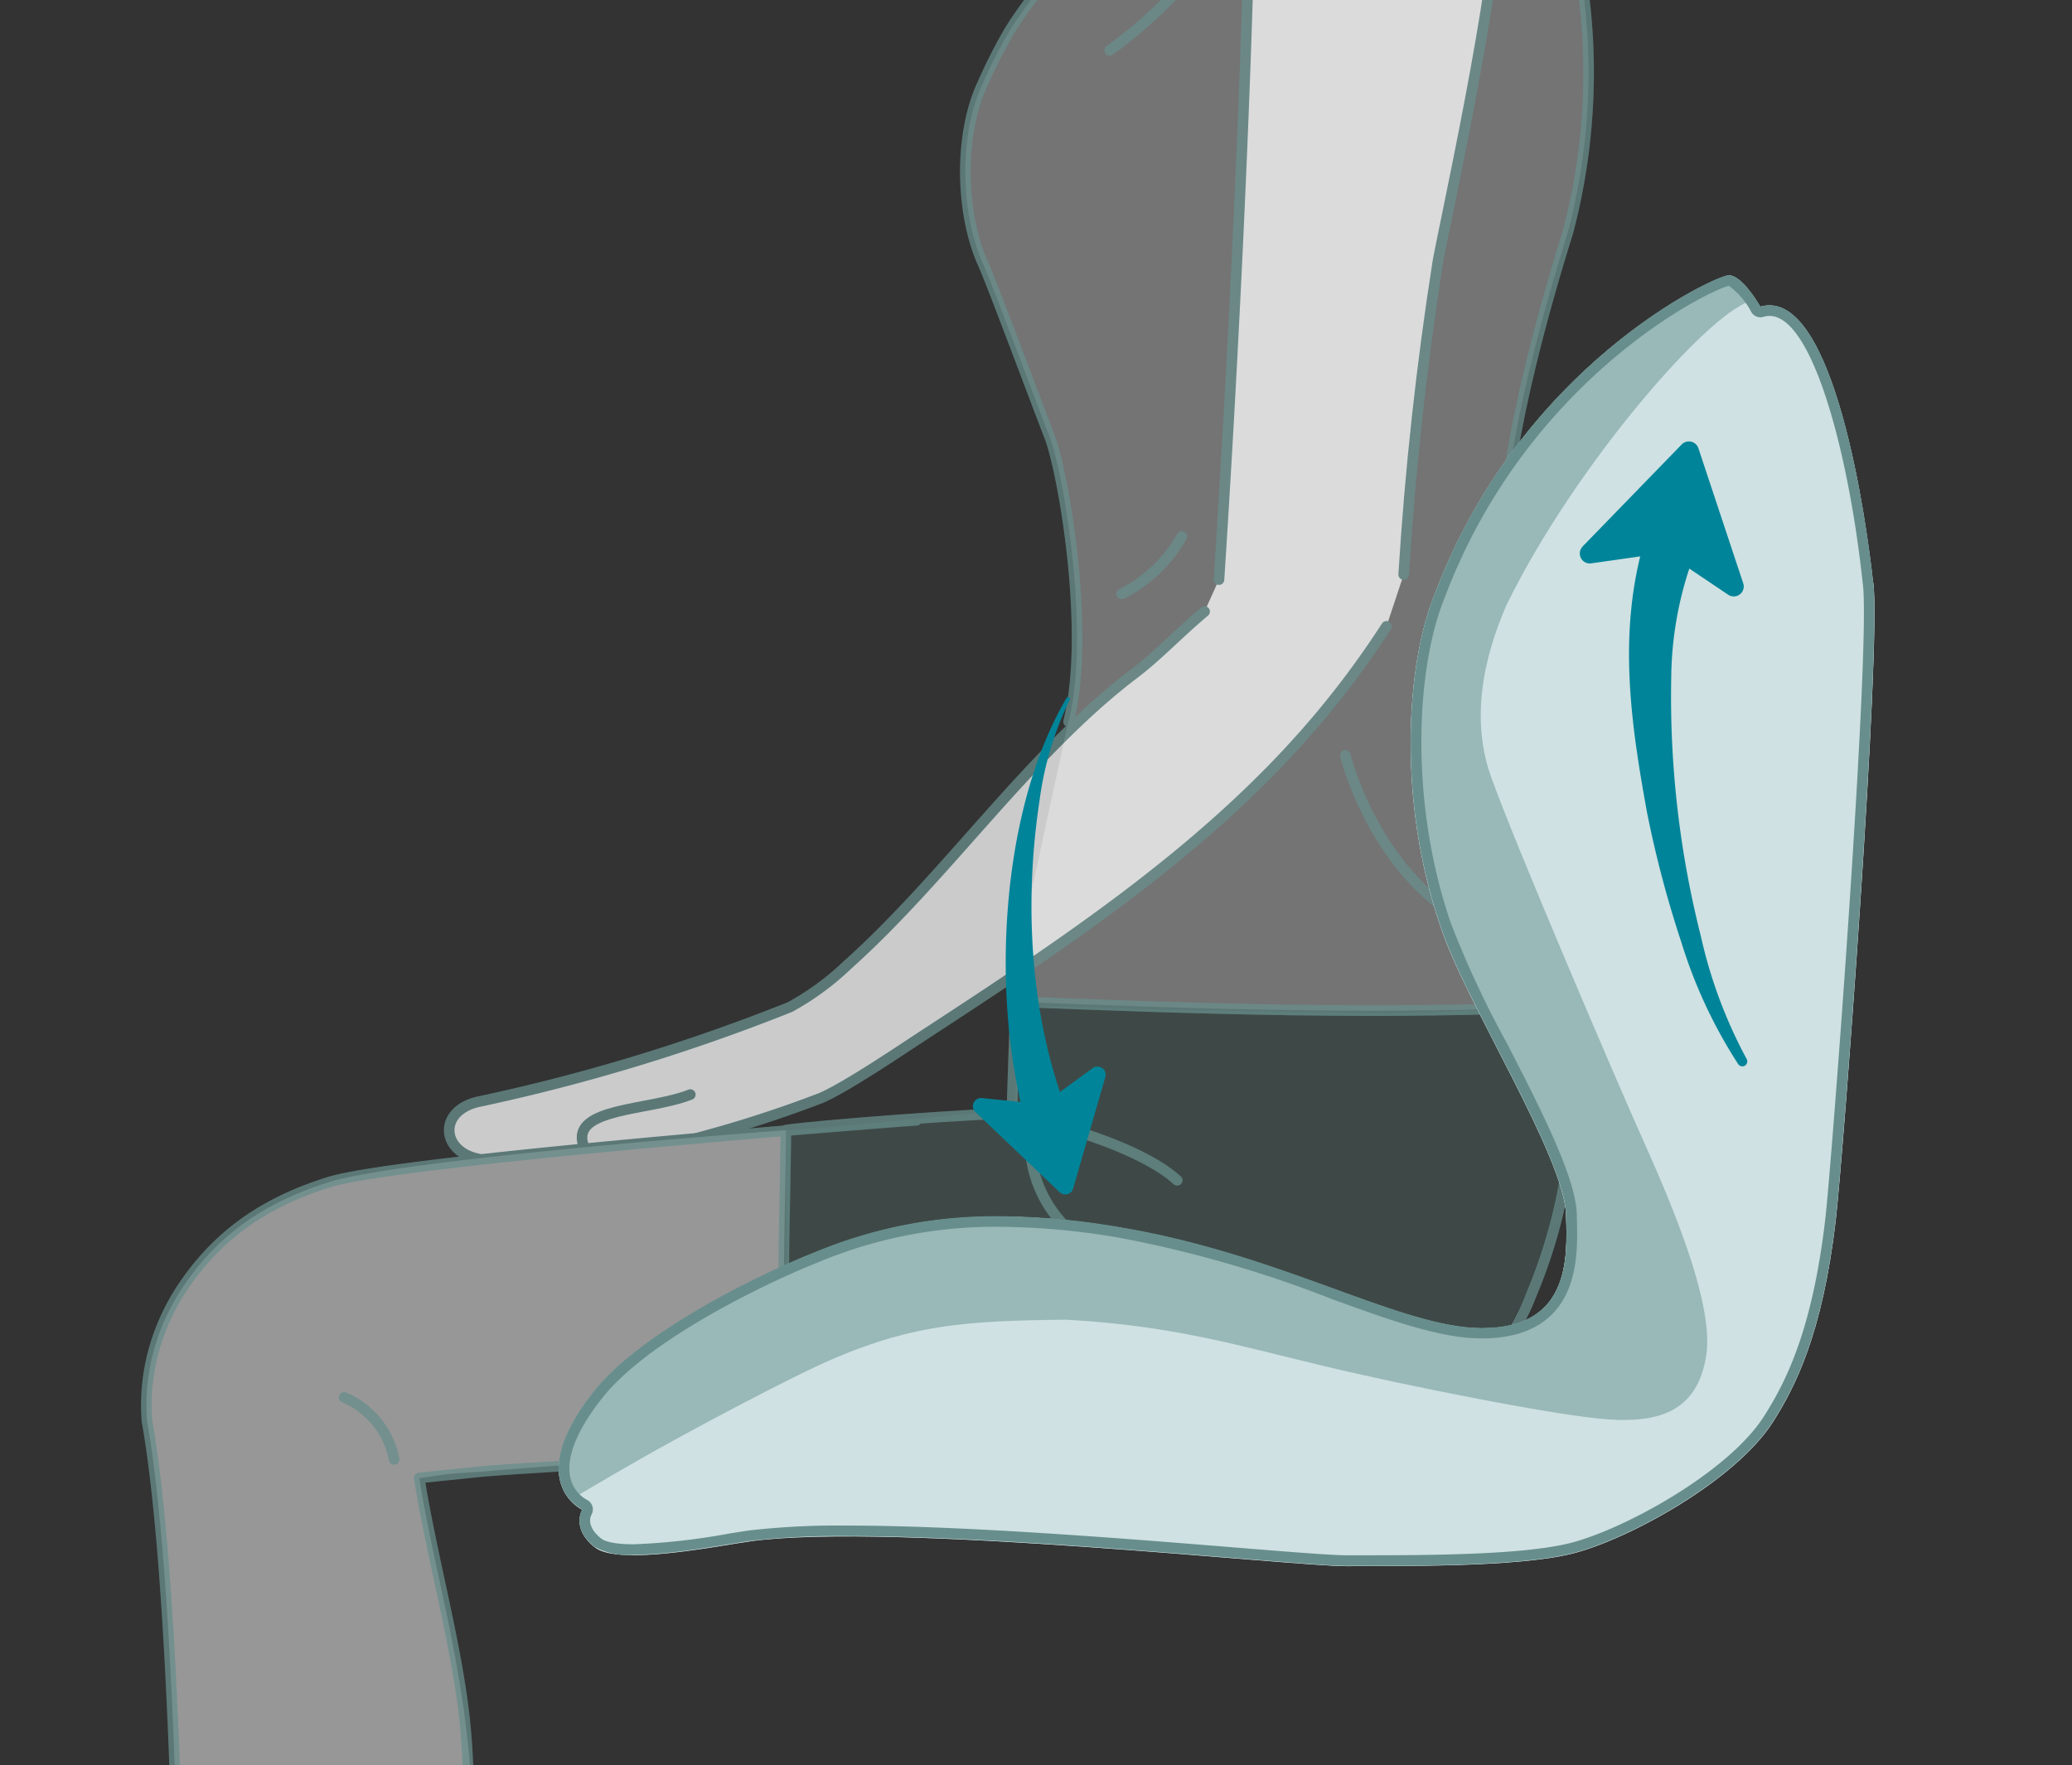 <svg xmlns="http://www.w3.org/2000/svg" xmlns:xlink="http://www.w3.org/1999/xlink" width="196" height="167" viewBox="0 0 196 167">
  <rect x="0" y="0" width="196" height="167" fill="#333333" stroke="none"/>
  <defs>
    <clipPath id="clip-path">
      <rect id="長方形_3649" data-name="長方形 3649" width="196" height="167" fill="none"/>
    </clipPath>
  </defs>
  <g id="point01-premiumdx" style="isolation: isolate">
    <g id="レイヤー_2" data-name="レイヤー 2">
      <g id="w196h167">
        <g id="グループ_21239" data-name="グループ 21239" clip-path="url(#clip-path)">
          <g id="グループ_21238" data-name="グループ 21238">
            <g id="グループ_21233" data-name="グループ 21233">
              <g id="グループ_21232" data-name="グループ 21232">
                <g id="グループ_21225" data-name="グループ 21225" opacity="0.5">
                  <g id="グループ_21224" data-name="グループ 21224">
                    <path id="パス_23697" data-name="パス 23697" d="M101.08,68.29c2.13-8.53-.53-23.85-1.84-27.09-.73-1.81-5.39-14.37-6.21-16.15-2.2-4.81-2.35-12.34-.08-17.12a51.529,51.529,0,0,1,2.49-4.92c3.96-6.46,9.62-10.68,14.34-16.6l2.61-3.47c2.83-3.33,4.24-7.82,7.59-10.62,3.48-2.9,4.86-3.38,9.37-3.73a12.816,12.816,0,0,1,3.66.06,10.529,10.529,0,0,1,4.08,2.07c3.65,2.71,5.42,6.26,7.49,10.3l1.83,4.84a59.25,59.25,0,0,1,1.9,36.12c-6.36,20.36-7.03,31.58-5.95,38.07l1.5,6.99c1.46,9.59,4.8,18.45,4.92,28.14-17.59.89-35.33.29-52.93-.41-.01-1.06-.02-.91-.02-2.42l5.22-24.06Z" fill="#b5b5b6"/>
                  </g>
                  <path id="パス_23698" data-name="パス 23698" d="M40.52,258.58c1.8,4.81,3.69,10.26-.16,13.66-2.97,2.63-7.31,3.02-11.27,2.7-7.07-.58-14.18-2.99-21.11-1.48-1.81.39-3.55,1.05-5.33,1.53a28.917,28.917,0,0,1-13.37.38c-1.8-.38-3.82-1.17-4.34-2.93a3.876,3.876,0,0,1,1.34-3.81,12.353,12.353,0,0,1,3.73-2.02c5.55-2.26,17.43-4.7,26.97-12.98,1.44-.81,3.98-4.33,3.99-5.98.03-10.8-.36-20.91-1.16-31.68-.3-4.03-.66-8.06-1.03-12.08-.51-5.5-1.06-11-1.61-16.5-.29-2.9-.47-37.18-3.26-52.97a19.548,19.548,0,0,1,.77-7.09,20.7,20.7,0,0,1,2.55-5.45c3.43-5.17,7.99-8.19,13.92-10.04s31.19-4.01,43.22-4.91c-.16,12.33-.63,17.57.71,29.83-3.88.88-19.02,1.53-29.63,2.49l-1.73.11c-.99,0-3.3.4-4.06.49.99,6.21,2.83,13.17,3.82,19.38,3.41,20.62-1.3,26.01-5.21,45.98-1.35,6.91-2.25,13.42-1.74,20.44.42,5.72,1.65,23.81,2.89,29.42l1.1,3.52Z" fill="#fbfbfc"/>
                  <path id="パス_23699" data-name="パス 23699" d="M132.28,95.88c-2.84.1-14.53-.25-17.47-.26-6.17-.02-11.77-.43-18.34-.4-.08,1.07-.37,8.72-.58,9.78-2.28.11-19.27,1.92-21.53,1.92.02,9.39.37,28.57.71,29.83.08.31,16.96-.03,17.73-.11,13.1-.68,20.29-1.07,36.14-2.23,2.9-.69,6.75-1.52,9.26-3.13,11.36-10.72,10.13-30.52,10.12-31.76,0-.73-.34-3.3-.8-3.86-.81-.98-5.27-.14-6.58-.09-2.88.1-5.77.21-8.65.31Z" fill="#4a5f5c"/>
                </g>
                <g id="グループ_21228" data-name="グループ 21228" opacity="0.7">
                  <path id="パス_23700" data-name="パス 23700" d="M45.94,109.27c-3.92.55-5.67-3.44.92-5.23,8.74-2.37,20.43-5.7,27.87-8.77a25.736,25.736,0,0,0,5.4-3.95c9.36-8.36,17.19-20.03,27.19-27.62,2.19-1.66,4.04-3.66,6.63-5.85l1.36-3.01c1.23-18.86,2.37-41.94,2.84-60.11.13-5.15.45-10.62,3.42-14.83a13.678,13.678,0,0,1,9.25-5.6,8.114,8.114,0,0,1,4.7.6,8.778,8.778,0,0,1,3.95,5.24l2.16,10.41c.3,7.02-5.23,31.78-5.62,34.23-1.54,9.8-2.62,19.68-3.23,29.58l-1.63,4.9a85.956,85.956,0,0,1-6.29,8.53C114.46,80.2,100.7,89.24,87.14,98.1c-2.14,1.4-6.46,4.47-8.81,5.47a68.636,68.636,0,0,1-8.96,3.38l-23.44,2.32Z" fill="#fbfbfc"/>
                  <path id="パス_23701" data-name="パス 23701" d="M100.37,106.62s7.55,1.94,10.99,5.05" fill="none" stroke="#678e8c" stroke-linecap="round" stroke-linejoin="round" stroke-width="1"/>
                  <path id="パス_23702" data-name="パス 23702" d="M97.53,109.42a11.458,11.458,0,0,0,3.71,7.06" fill="none" stroke="#678e8c" stroke-linecap="round" stroke-linejoin="round" stroke-width="1"/>
                  <path id="パス_23703" data-name="パス 23703" d="M104.97,4.76a43,43,0,0,0,9.63-9.58" fill="none" stroke="#678e8c" stroke-linecap="round" stroke-linejoin="round" stroke-width="1"/>
                  <path id="パス_23704" data-name="パス 23704" d="M106.11,56.19a13.51,13.51,0,0,0,5.68-5.42" fill="none" stroke="#678e8c" stroke-linecap="round" stroke-linejoin="round" stroke-width="1"/>
                  <path id="パス_23705" data-name="パス 23705" d="M127.26,71.47s3.46,14.27,15.64,17.41" fill="none" stroke="#678e8c" stroke-linecap="round" stroke-linejoin="round" stroke-width="1"/>
                  <path id="パス_23706" data-name="パス 23706" d="M115.31,54.84c1.23-18.86,2.37-41.94,2.84-60.11.13-5.15.45-10.62,3.42-14.83a13.678,13.678,0,0,1,9.25-5.6,8.114,8.114,0,0,1,4.7.6,8.778,8.778,0,0,1,3.95,5.24" fill="none" stroke="#678e8c" stroke-linecap="round" stroke-linejoin="round" stroke-width="1"/>
                  <path id="パス_23707" data-name="パス 23707" d="M45.27,109.65c-3.61-.71-3.85-4.67.17-5.45a181.009,181.009,0,0,0,29.29-8.92,25.736,25.736,0,0,0,5.4-3.95c9.36-8.36,17.19-20.03,27.19-27.62,2.19-1.66,4.04-3.66,6.63-5.85" fill="none" stroke="#678e8c" stroke-linecap="round" stroke-linejoin="round" stroke-width="1"/>
                  <path id="パス_23708" data-name="パス 23708" d="M141.63-9.45c.3,7.02-5.23,31.78-5.62,34.23-1.54,9.8-2.62,19.68-3.23,29.58" fill="none" stroke="#678e8c" stroke-linecap="round" stroke-linejoin="round" stroke-width="1"/>
                  <g id="グループ_21226" data-name="グループ 21226">
                    <path id="パス_23709" data-name="パス 23709" d="M109.78-13.6C105.05-7.67,99.4-3.46,95.44,3a50.4,50.4,0,0,0-2.49,4.92c-2.26,4.79-2.12,12.31.08,17.12.81,1.78,5.48,14.33,6.21,16.15,1.31,3.25,3.98,18.57,1.84,27.09" fill="none" stroke="#678e8c" stroke-linecap="round" stroke-linejoin="round" stroke-width="1"/>
                    <path id="パス_23710" data-name="パス 23710" d="M143.88,67.03c1.46,9.59,4.8,18.45,4.92,28.14-17.59.89-35.33.29-52.93-.41-.01-1.06-.02-.91-.02-2.42" fill="none" stroke="#678e8c" stroke-linecap="round" stroke-linejoin="round" stroke-width="1"/>
                    <path id="パス_23711" data-name="パス 23711" d="M146.42-14.16a59.25,59.25,0,0,1,1.9,36.12c-6.36,20.36-7.03,31.58-5.95,38.07" fill="none" stroke="#678e8c" stroke-linecap="round" stroke-linejoin="round" stroke-width="1"/>
                  </g>
                  <path id="パス_23712" data-name="パス 23712" d="M131.15,59.26a85.956,85.956,0,0,1-6.29,8.53C114.46,80.2,100.7,89.24,87.14,98.1c-2.14,1.4-7.15,4.79-9.49,5.79a115.056,115.056,0,0,1-11.8,3.81" fill="none" stroke="#678e8c" stroke-linecap="round" stroke-linejoin="round" stroke-width="1"/>
                  <path id="パス_23713" data-name="パス 23713" d="M65.3,103.56c-3.87,1.54-11.26,1.21-10.13,4.75" fill="none" stroke="#678e8c" stroke-linecap="round" stroke-linejoin="round" stroke-width="1"/>
                  <g id="グループ_21227" data-name="グループ 21227">
                    <path id="パス_23714" data-name="パス 23714" d="M96.13,94.47c-.14,1.22-.37,9.68-.42,10.91-2.52-.12-18.87,1.13-21.36,1.54-.16,12.33-.63,17.57.71,29.83" fill="none" stroke="#678e8c" stroke-linecap="round" stroke-linejoin="round" stroke-width="1"/>
                    <path id="パス_23715" data-name="パス 23715" d="M86.7,105.99c-12.03.9-49.63,4-55.56,5.85s-10.49,4.86-13.92,10.04a20.7,20.7,0,0,0-2.55,5.45,19.548,19.548,0,0,0-.77,7.09" fill="none" stroke="#678e8c" stroke-linecap="round" stroke-linejoin="round" stroke-width="1"/>
                    <path id="パス_23716" data-name="パス 23716" d="M148.33,96.74a49.763,49.763,0,0,1-3.47,25.75,22.19,22.19,0,0,1-3.63,6.18,19.277,19.277,0,0,1-10.31,5.64c-3.88.88-74.87,3.96-85.48,4.93-1.5.16-4.28.43-5.78.6.99,6.21,2.83,13.17,3.82,19.38,3.41,20.62-4.77,37.02-6.01,51.91-.58,7.02-1.45,12.42-.94,19.44.42,5.72,1.65,18.88,2.89,24.49" fill="none" stroke="#678e8c" stroke-linecap="round" stroke-linejoin="round" stroke-width="1"/>
                    <path id="パス_23717" data-name="パス 23717" d="M13.9,134.41c2.79,15.79,2.97,50.07,3.26,52.97.55,5.5,1.1,11,1.61,16.5q.57,6.03,1.03,12.08c.8,10.77,1.19,20.88,1.16,31.68,0,1.65-2.55,5.17-3.99,5.98C7.43,261.9-4.45,264.34-10,266.6a12.474,12.474,0,0,0-3.73,2.02,3.876,3.876,0,0,0-1.34,3.81c.53,1.76,2.54,2.55,4.34,2.93a28.909,28.909,0,0,0,13.37-.38c1.79-.48,3.53-1.14,5.33-1.53,6.93-1.51,14.04.91,21.11,1.48,3.96.32,8.29-.06,11.27-2.7,3.85-3.41,1.95-8.85.16-13.66" fill="none" stroke="#678e8c" stroke-linecap="round" stroke-linejoin="round" stroke-width="1"/>
                    <path id="パス_23718" data-name="パス 23718" d="M32.55,132.21a7.977,7.977,0,0,1,4.73,5.87" fill="none" stroke="#678e8c" stroke-linecap="round" stroke-linejoin="round" stroke-width="1"/>
                  </g>
                </g>
                <g id="グループ_21231" data-name="グループ 21231" opacity="0.2">
                  <path id="パス_23719" data-name="パス 23719" d="M45.94,109.27c-3.92.55-5.67-3.44.92-5.23,8.74-2.37,20.43-5.7,27.87-8.77a25.736,25.736,0,0,0,5.4-3.95c9.36-8.36,17.19-20.03,27.19-27.62,2.19-1.66,4.04-3.66,6.63-5.85l1.36-3.01c1.23-18.86,2.37-41.94,2.84-60.11.13-5.15.45-10.62,3.42-14.83a13.678,13.678,0,0,1,9.25-5.6,8.114,8.114,0,0,1,4.7.6,8.778,8.778,0,0,1,3.95,5.24l2.16,10.41c.3,7.02-5.23,31.78-5.62,34.23-1.54,9.8-2.62,19.68-3.23,29.58l-1.63,4.9a85.956,85.956,0,0,1-6.29,8.53C114.46,80.2,100.7,89.24,87.14,98.1c-2.14,1.4-6.46,4.47-8.81,5.47a68.636,68.636,0,0,1-8.96,3.38l-23.44,2.32Z" fill="#fbfbfc"/>
                  <path id="パス_23720" data-name="パス 23720" d="M100.37,106.62s7.55,1.94,10.99,5.05" fill="none" stroke="#678e8c" stroke-linecap="round" stroke-linejoin="round" stroke-width="1"/>
                  <path id="パス_23721" data-name="パス 23721" d="M97.53,109.42a11.458,11.458,0,0,0,3.71,7.06" fill="none" stroke="#678e8c" stroke-linecap="round" stroke-linejoin="round" stroke-width="1"/>
                  <path id="パス_23722" data-name="パス 23722" d="M104.97,4.76a43,43,0,0,0,9.63-9.58" fill="none" stroke="#678e8c" stroke-linecap="round" stroke-linejoin="round" stroke-width="1"/>
                  <path id="パス_23723" data-name="パス 23723" d="M106.11,56.19a13.51,13.51,0,0,0,5.68-5.42" fill="none" stroke="#678e8c" stroke-linecap="round" stroke-linejoin="round" stroke-width="1"/>
                  <path id="パス_23724" data-name="パス 23724" d="M127.26,71.47s3.46,14.27,15.64,17.41" fill="none" stroke="#678e8c" stroke-linecap="round" stroke-linejoin="round" stroke-width="1"/>
                  <path id="パス_23725" data-name="パス 23725" d="M115.31,54.84c1.23-18.86,2.37-41.94,2.84-60.11.13-5.15.45-10.62,3.42-14.83a13.678,13.678,0,0,1,9.25-5.6,8.114,8.114,0,0,1,4.7.6,8.778,8.778,0,0,1,3.95,5.24" fill="none" stroke="#678e8c" stroke-linecap="round" stroke-linejoin="round" stroke-width="1"/>
                  <path id="パス_23726" data-name="パス 23726" d="M45.27,109.65c-3.61-.71-3.85-4.67.17-5.45a181.009,181.009,0,0,0,29.29-8.92,25.736,25.736,0,0,0,5.4-3.95c9.36-8.36,17.19-20.03,27.19-27.62,2.19-1.66,4.04-3.66,6.63-5.85" fill="none" stroke="#678e8c" stroke-linecap="round" stroke-linejoin="round" stroke-width="1"/>
                  <path id="パス_23727" data-name="パス 23727" d="M141.63-9.45c.3,7.02-5.23,31.78-5.62,34.23-1.54,9.8-2.62,19.68-3.23,29.58" fill="none" stroke="#678e8c" stroke-linecap="round" stroke-linejoin="round" stroke-width="1"/>
                  <g id="グループ_21229" data-name="グループ 21229">
                    <path id="パス_23728" data-name="パス 23728" d="M109.78-13.6C105.05-7.67,99.4-3.46,95.44,3a50.4,50.4,0,0,0-2.49,4.92c-2.26,4.79-2.12,12.31.08,17.12.81,1.78,5.48,14.33,6.21,16.15,1.31,3.25,3.98,18.57,1.84,27.09" fill="none" stroke="#678e8c" stroke-linecap="round" stroke-linejoin="round" stroke-width="1"/>
                    <path id="パス_23729" data-name="パス 23729" d="M143.88,67.03c1.46,9.59,4.8,18.45,4.92,28.14-17.59.89-35.33.29-52.93-.41-.01-1.06-.02-.91-.02-2.42" fill="none" stroke="#678e8c" stroke-linecap="round" stroke-linejoin="round" stroke-width="1"/>
                    <path id="パス_23730" data-name="パス 23730" d="M146.42-14.16a59.25,59.25,0,0,1,1.9,36.12c-6.36,20.36-7.03,31.58-5.95,38.07" fill="none" stroke="#678e8c" stroke-linecap="round" stroke-linejoin="round" stroke-width="1"/>
                  </g>
                  <path id="パス_23731" data-name="パス 23731" d="M131.15,59.26a85.956,85.956,0,0,1-6.29,8.53C114.46,80.2,100.7,89.24,87.14,98.1c-2.14,1.4-7.15,4.79-9.49,5.79a115.056,115.056,0,0,1-11.8,3.81" fill="none" stroke="#678e8c" stroke-linecap="round" stroke-linejoin="round" stroke-width="1"/>
                  <path id="パス_23732" data-name="パス 23732" d="M65.3,103.56c-3.87,1.54-11.26,1.21-10.13,4.75" fill="none" stroke="#678e8c" stroke-linecap="round" stroke-linejoin="round" stroke-width="1"/>
                  <g id="グループ_21230" data-name="グループ 21230">
                    <path id="パス_23733" data-name="パス 23733" d="M96.13,94.47c-.14,1.22-.37,9.68-.42,10.91-2.52-.12-18.87,1.13-21.36,1.54-.16,12.33-.63,17.57.71,29.83" fill="none" stroke="#678e8c" stroke-linecap="round" stroke-linejoin="round" stroke-width="1"/>
                    <path id="パス_23734" data-name="パス 23734" d="M86.7,105.99c-12.03.9-49.63,4-55.56,5.85s-10.49,4.86-13.92,10.04a20.7,20.7,0,0,0-2.55,5.45,19.548,19.548,0,0,0-.77,7.09" fill="none" stroke="#678e8c" stroke-linecap="round" stroke-linejoin="round" stroke-width="1"/>
                    <path id="パス_23735" data-name="パス 23735" d="M148.33,96.74a49.763,49.763,0,0,1-3.47,25.75,22.19,22.19,0,0,1-3.63,6.18,19.277,19.277,0,0,1-10.31,5.64c-3.88.88-74.87,3.96-85.48,4.93-1.5.16-4.28.43-5.78.6.99,6.21,2.83,13.17,3.82,19.38,3.41,20.62-4.77,37.02-6.01,51.91-.58,7.02-1.45,12.42-.94,19.44.42,5.72,1.65,18.88,2.89,24.49" fill="none" stroke="#678e8c" stroke-linecap="round" stroke-linejoin="round" stroke-width="1"/>
                    <path id="パス_23736" data-name="パス 23736" d="M13.9,134.41c2.79,15.79,2.97,50.07,3.26,52.97.55,5.5,1.1,11,1.61,16.5q.57,6.03,1.03,12.08c.8,10.77,1.19,20.88,1.16,31.68,0,1.65-2.55,5.17-3.99,5.98C7.43,261.9-4.45,264.34-10,266.6a12.474,12.474,0,0,0-3.73,2.02,3.876,3.876,0,0,0-1.34,3.81c.53,1.76,2.54,2.55,4.34,2.93a28.909,28.909,0,0,0,13.37-.38c1.79-.48,3.53-1.14,5.33-1.53,6.93-1.51,14.04.91,21.11,1.48,3.96.32,8.29-.06,11.27-2.7,3.85-3.41,1.95-8.85.16-13.66" fill="none" stroke="#678e8c" stroke-linecap="round" stroke-linejoin="round" stroke-width="1"/>
                    <path id="パス_23737" data-name="パス 23737" d="M32.55,132.21a7.977,7.977,0,0,1,4.73,5.87" fill="none" stroke="#678e8c" stroke-linecap="round" stroke-linejoin="round" stroke-width="1"/>
                  </g>
                </g>
              </g>
            </g>
            <g id="グループ_21235" data-name="グループ 21235">
              <path id="パス_23878" data-name="パス 23878" d="M177.2,55.11c.8,5.81-2.86,54.54-3.56,60.46-1.26,10.65-3.82,15.65-5.93,18.97-3.55,5.57-13.67,11.12-18.97,12.45s-16.44,1.15-21.34,1.19-42.82-4.16-56.31-2.37c-3.15.44-12.55,2.37-14.82.59s-1.19-3.56-1.19-3.56-5.73-2.62,1.19-11.26c4.19-5.23,14.59-10.59,20.75-13.04s14.26-4.88,29.04-2.37,25.54,8.96,33.19,9.48c9.45.53,9-6.76,8.89-10.67-.11-5.5-9.57-20.23-11.86-27.27-4.15-12.07-3.22-24.98-.59-31.42,8.16-21.74,26.59-30.23,27.86-30.23s2.96,2.96,2.96,2.96c7.02-2,10.1,20.74,10.67,26.08Z" fill="#cfe1e2" fill-rule="evenodd" opacity="0.6"/>
              <g id="グループ_21234" data-name="グループ 21234" style="mix-blend-mode: multiply;isolation: isolate">
                <path id="パス_23738" data-name="パス 23738" d="M177.2,55.11c.8,5.81-2.86,54.54-3.56,60.46-1.26,10.65-3.82,15.65-5.93,18.97-3.55,5.57-13.67,11.12-18.97,12.45s-16.44,1.15-21.34,1.19-42.82-4.16-56.31-2.37c-3.15.44-12.55,2.37-14.82.59s-1.19-3.56-1.19-3.56-5.73-2.62,1.19-11.26c4.19-5.23,14.59-10.59,20.75-13.04s14.26-4.88,29.04-2.37,25.54,8.96,33.19,9.48c9.45.53,9-6.76,8.89-10.67-.11-5.5-9.57-20.23-11.86-27.27-4.15-12.07-3.22-24.98-.59-31.42,8.16-21.74,26.59-30.23,27.86-30.23s2.96,2.96,2.96,2.96c7.02-2,10.1,20.74,10.67,26.08Z" fill="#cfe1e2" fill-rule="evenodd"/>
                <path id="パス_23739" data-name="パス 23739" d="M165.94,28.43c-3.61.28-16.87,15.34-23.44,28.83-1.34,3.11-3.8,9.67-1.46,16.22s11.67,28.28,13.96,33.43,7.24,15.97,6.4,21.34-4.56,6.34-9.19,6.05-19.2-3.18-27.17-5.1-14.22-3.8-24.2-4.34c-9.48.09-14.38.5-21.63,3.53-4.14,1.71-14.91,7.51-18.64,9.65,0,0-5.28,3.02-6.47,3.8l-.16.08c-1.21-1.38-2.36-4.47,2.34-10.34,4.19-5.23,14.59-10.59,20.75-13.04s14.26-4.88,29.04-2.37,25.54,8.96,33.19,9.48c9.45.53,9-6.76,8.89-10.67-.11-5.5-9.57-20.23-11.86-27.27-4.15-12.07-3.22-24.98-.59-31.42,8.16-21.74,26.59-30.23,27.86-30.23.89,0,2,1.46,2.57,2.33l-.2.04Z" fill="#99b8b8" fill-rule="evenodd"/>
              </g>
              <path id="パス_23740" data-name="パス 23740" d="M163.64,27.06h0m-.06.01a6.978,6.978,0,0,1,2.08,2.45,1,1,0,0,0,.87.5.842.842,0,0,0,.27-.04,2.064,2.064,0,0,1,.59-.09c4.01,0,7.47,12.73,8.82,25.34.78,5.7-2.93,54.85-3.56,60.21-1.21,10.24-3.6,15.12-5.78,18.55-3.37,5.31-13.29,10.74-18.37,12.01-4.51,1.13-13.56,1.14-18.97,1.15h-2.19c-1.38,0-5.37-.32-10.42-.73-10.21-.83-25.64-2.08-36.75-2.08a74.487,74.487,0,0,0-9.22.45c-.51.07-1.18.18-1.95.3a62.585,62.585,0,0,1-9.05,1.02c-2.16,0-2.86-.37-3.06-.53-1.45-1.14-1.03-2.09-.95-2.25a1.012,1.012,0,0,0-.43-1.43,3.174,3.174,0,0,1-1.56-2.11c-.3-1.33,0-3.74,3.1-7.62,4.33-5.4,15.19-10.69,20.34-12.74a43.3,43.3,0,0,1,17.11-3.36,68.94,68.94,0,0,1,11.4,1.04,111.286,111.286,0,0,1,20.07,5.79c5.09,1.85,9.48,3.44,13.23,3.7.35.02.68.03,1,.03,2.92,0,5.16-.79,6.67-2.34,2.48-2.55,2.36-6.49,2.29-9.1v-.28c-.08-3.47-3.42-9.99-6.66-16.29a92.88,92.88,0,0,1-5.26-11.28c-3.94-11.48-3.29-24.14-.6-30.74,7.76-20.67,24.9-29.11,26.94-29.57m-.02-1.01c-1.27,0-19.7,8.49-27.86,30.23-2.62,6.44-3.56,19.34.59,31.42,2.29,7.04,11.74,21.76,11.86,27.27.11,3.77.53,10.7-7.95,10.7-.3,0-.62,0-.95-.03-7.65-.53-18.41-6.98-33.19-9.48a68.966,68.966,0,0,0-11.57-1.06,44.238,44.238,0,0,0-17.48,3.43c-6.16,2.45-16.56,7.81-20.75,13.04-6.92,8.64-1.19,11.26-1.19,11.26s-1.08,1.78,1.19,3.56a6.517,6.517,0,0,0,3.68.74c3.73,0,8.95-1.03,11.14-1.33a74.159,74.159,0,0,1,9.08-.44c16.66,0,42.94,2.82,47.17,2.82h.06c4.9-.03,16.04.14,21.34-1.19s15.42-6.87,18.97-12.45c2.11-3.32,4.67-8.32,5.93-18.97.7-5.92,4.35-54.65,3.56-60.46-.55-5.12-3.4-26.21-9.81-26.2a3.242,3.242,0,0,0-.86.12s-1.69-2.96-2.96-2.96h0Z" fill="#678e8c"/>
            </g>
            <g id="グループ_21236" data-name="グループ 21236">
              <path id="パス_23741" data-name="パス 23741" d="M92.28,105.22l7.96,7.58a.77.77,0,0,0,1.27-.34l3.05-10.56a.775.775,0,0,0-1.2-.84l-4.46,3.25a.762.762,0,0,1-.53.14l-5.49-.56a.775.775,0,0,0-.61,1.33Z" fill="#008499"/>
              <path id="パス_23742" data-name="パス 23742" d="M97.01,106.1c-3.28-11.87-2.42-29.37,3.89-40.08a.174.174,0,0,1,.29.19,30.8,30.8,0,0,0-2.85,9.5c-1.47,9.65-.92,20.08,2.46,29.13a2,2,0,1,1-3.79,1.27h0Z" fill="#008499"/>
            </g>
            <g id="グループ_21237" data-name="グループ 21237">
              <path id="パス_23743" data-name="パス 23743" d="M149.7,51.71l9.38-9.66a.951.951,0,0,1,1.58.36l4.24,12.78a.943.943,0,0,1-1.42,1.08l-5.61-3.77a.957.957,0,0,0-.66-.15l-6.69.95a.942.942,0,0,1-.81-1.59Z" fill="#008499"/>
              <path id="パス_23744" data-name="パス 23744" d="M160.19,52.68a33.782,33.782,0,0,0-2.1,11.46,92.348,92.348,0,0,0,2.81,24.47,44.977,44.977,0,0,0,4.3,11.54.481.481,0,0,1-.15.68.47.47,0,0,1-.62-.14,46.191,46.191,0,0,1-5.38-11.53,103.348,103.348,0,0,1-3.25-12.29c-1.57-8.61-2.8-17.22-.17-25.97a2.45,2.45,0,1,1,4.56,1.78Z" fill="#008499"/>
            </g>
          </g>
        </g>
      </g>
    </g>
  </g>
</svg>

